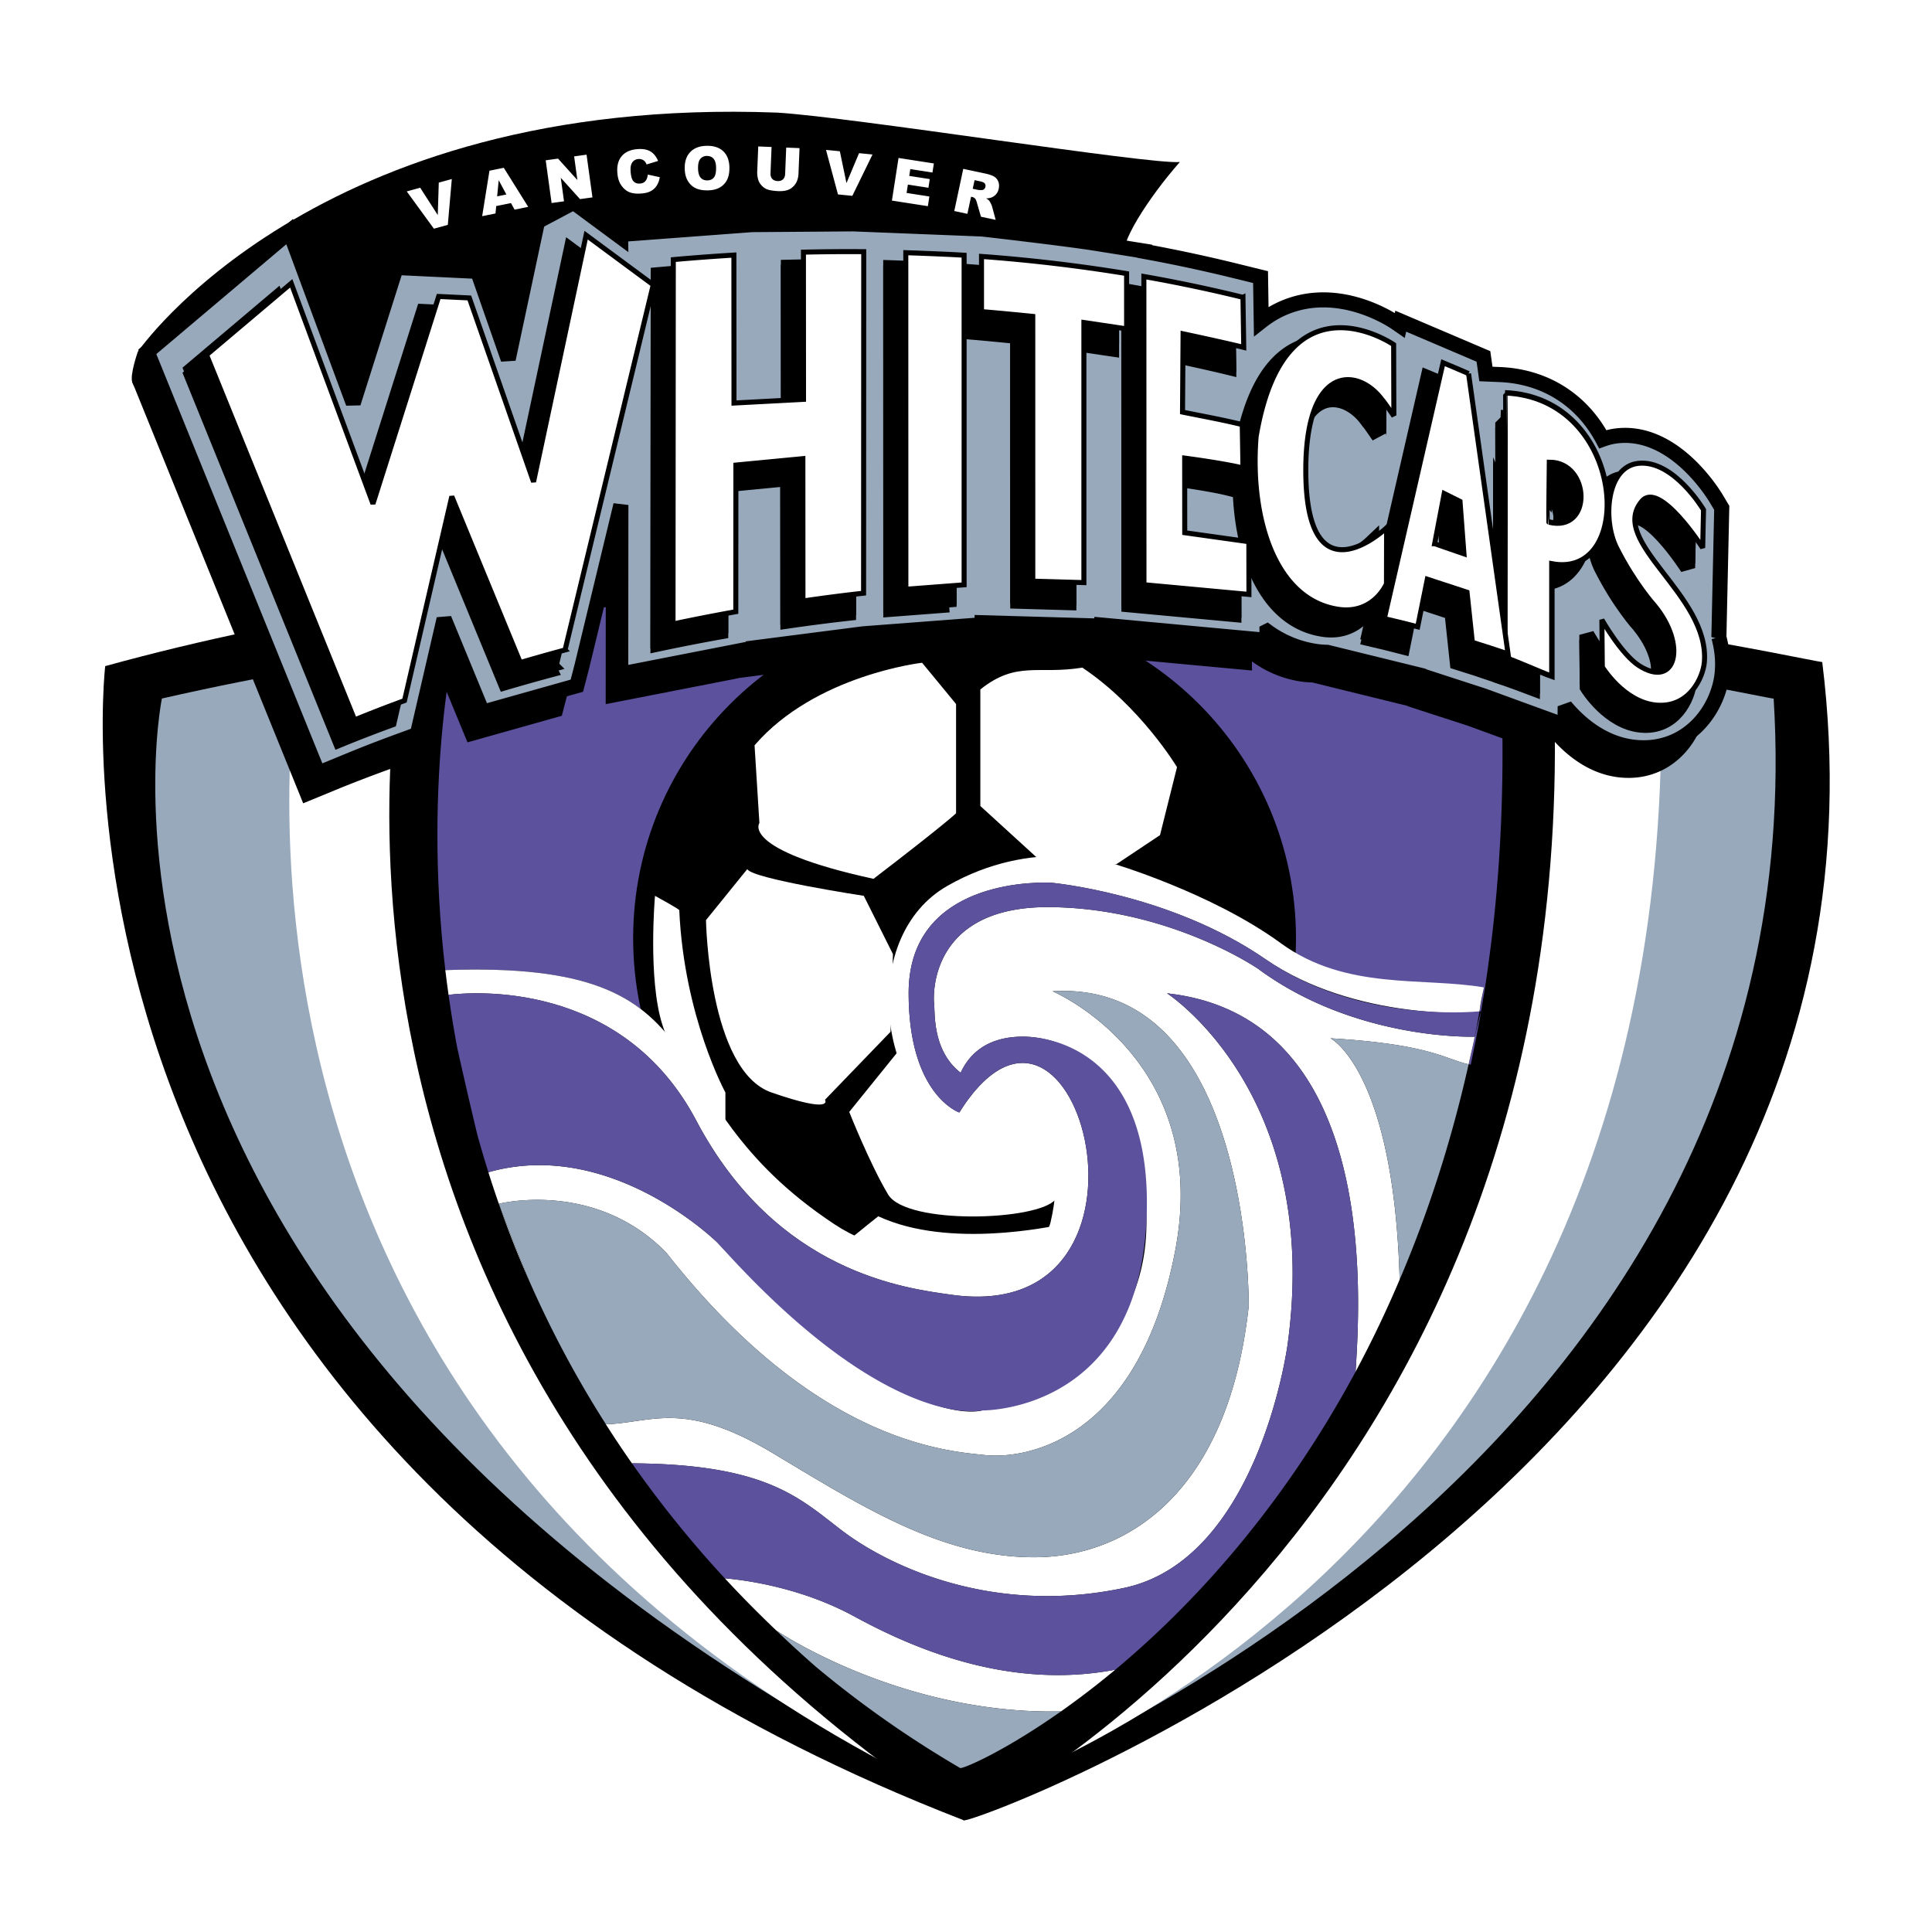 <svg xmlns="http://www.w3.org/2000/svg" width="2500" height="2500" viewBox="0 0 192.756 192.756"><path fill-rule="evenodd" clip-rule="evenodd" fill="#fff" d="M0 0h192.756v192.756H0V0z"/><path d="M10.497 66.459s-9.293 78.382 85.654 115.148c0 .808 95.756-33.938 85.654-115.552-3.231-.404-93.734-21.009-171.308.404z" fill-rule="evenodd" clip-rule="evenodd"/><path d="M16.153 69.691S2.82 133.526 95.746 179.587c.405 0 86.059-31.513 81.211-109.896.402.404-79.189-18.585-160.804 0z" fill-rule="evenodd" clip-rule="evenodd" fill="#98a9bb"/><path d="M29.89 66.055s-14.545 76.362 65.856 113.532c0 0 73.131-21.815 69.899-113.532 0 0-78.383-13.737-135.755 0z" fill-rule="evenodd" clip-rule="evenodd" fill="#fff"/><path d="M40.394 63.631S24.233 134.337 96.15 181.608c0 .404 64.645-31.919 58.584-118.38.405.403-63.837-8.889-114.34.403z" fill-rule="evenodd" clip-rule="evenodd"/><path d="M149.48 62.823c-.807.404-54.946-9.293-103.834 0 0 0-3.539 14.25-1.215 33.968 28.958-1.052 19.31 12.489 38.871 25.386 7.328 4.832 20.436 4.302 21.51-.216 1.076-4.519.646-9.896-2.58-11.831-3.227-1.935-6.454 3.227-6.239 3.657-8.819-5.164-10.11-20.436-1.505-25.383 8.604-4.948 16.315-2.368 16.532-2.153 24.129 16.135 37.031 12.263 37.031 12.263-.135.813-.299 1.59-.443 2.387l.15-.015-.576 2.306c-.203 1.017-.436 1.997-.658 2.989.068.016.139.03.209.043 2.685-12.421 3.88-26.802 2.747-43.401z" fill-rule="evenodd" clip-rule="evenodd" fill="#5c519d"/><path d="M129.301 93.617c0 18.263-14.805 33.066-33.067 33.066-18.261 0-33.065-14.803-33.065-33.066 0-18.26 14.804-33.064 33.065-33.064 18.262-.001 33.067 14.803 33.067 33.064z" fill-rule="evenodd" clip-rule="evenodd"/><path d="M75.282 74.359l.484 7.751s-1.939 2.665 11.385 5.571c7.267-5.571 8.236-6.54 8.236-6.54v-10.9l-1.442-1.753-1.949-2.365s-10.659 1.211-16.714 8.236zM97.809 68.787v11.627l5.572 5.087 7.994.727 4.359-2.906 1.697-6.783s-3.637-6.056-9.449-9.932c-4.359.727-6.539-.727-10.173 2.18zM74.555 86.712L70.437 91.8s.242 15.02 6.541 17.199c6.298 2.181 5.329.727 5.329.727l6.54-6.782.242-7.752-2.907-5.814c-.001-.001-11.143-1.696-11.627-2.666zM65.349 89.377s-.727 8.236.727 12.84c1.453 4.603 6.298 9.688 6.298 9.688v-2.906s-4.117-7.509-4.602-18.168c.242 0-2.423-1.454-2.423-1.454zM89.815 104.64l-5.087 6.298s2.051 5.178 3.877 8.235c1.824 3.056 14.985 2.635 16.713.483 1.729-2.15 1.938-10.657-6.299-10.415-4.359 3.876-3.39 3.876-3.39 3.876s-4.603-1.695-5.814-8.477z" fill-rule="evenodd" clip-rule="evenodd" fill="#fff"/><path d="M85.213 123.291s2.594-2.11 2.422-1.938c7.167 3.325 17.528.888 17.683.969.154.082-3.148 2.665-3.148 2.665s-12.838 2.906-16.957-1.696z" fill-rule="evenodd" clip-rule="evenodd" fill="#fff"/><path d="M69.465 111.799c8.052 15.256 21.021 16.747 25.426 17.374 23.097 3.285 12.501-36.763.817-18.179 0 0-5.054-1.72-5.054-11.91 0-10.594 11.23-11.124 14.195-11.018 0 0 11.867 1.06 21.4 7.629 8.918 6.144 21.314 5.459 21.357 5.205.145-.797-.043-.098.443-2.387-6.107-1.049-13.762.333-20.26-4.409-6.982-5.095-16.918-8-16.918-8s-7.781-2.648-16.385 2.299c-8.605 4.947-7.314 20.219 1.505 25.383-.214-.431 3.013-5.592 6.239-3.657 3.227 1.936 3.656 7.312 2.58 11.831-1.074 4.518-14.182 5.048-21.51.216-19.561-12.896-9.913-26.438-38.871-25.386.096.812.206 1.637.322 2.467 2.235-.276 17.271-1.561 24.714 12.542z" fill-rule="evenodd" clip-rule="evenodd" fill="#fff"/><path d="M147.121 103.429s-11.865.423-21.611-6.78c0 0-8.793-6.04-20.766-6.146-11.971-.105-11.653 8.793-11.547 9.642.104.848-.213 4.662 2.647 6.887.636-1.378 2.119-3.497 5.933-3.603s12.502 2.225 12.607 18.328c.107 16.104-16.422 18.965-16.422 18.965s-7.945 2.543-26.379-16.74c0 0-10.623-10.513-22.857-7.027a105.604 105.604 0 0 0 4.298 11.342c-1.913-4.538-3.249-8.195-3.249-8.195s9.581-2.447 16.715 4.892c14.881 18.958 27.927 19.774 31.802 20.181 3.871.407 15.287-1.223 18.955-20.384 3.67-19.162-12.229-25.89-12.229-25.89 19.771-1.223 19.568 30.985 19.568 31.394-2.037 18.754-12.23 25.073-21.404 25.073-9.173 0-16.918-4.893-26.092-10.396-8.866-5.319-12.023-3.029-16.642-2.869a108.21 108.21 0 0 0 2.603 3.896c13.481.074 16.736 3.492 20.97 6.719 4.28 3.261 14.676 8.562 28.131 5.709 13.455-2.854 16.307-24.259 16.307-24.259 3.467-25.072-12.025-35.063-12.025-35.063 21.234 2.318 19.252 30.763 18.811 37.754a112.198 112.198 0 0 0 4.398-9.192c-.586-20.9-6.902-24.075-6.902-24.075 9.984.587 11.51 2.11 13.781 2.592.223-.992.455-1.973.658-2.989l-.059.234zM85.247 161.277c-5.284-2.883-10.804-3.624-12.936-3.81a116.992 116.992 0 0 0 5.215 5.279c-.008-.015-.018-.028-.026-.042 0 0 12.302 8.378 28.351 8.045 1.68-1.185 3.5-2.56 5.426-4.165-10.183 1.952-19.535-1.763-26.03-5.307z" fill-rule="evenodd" clip-rule="evenodd" fill="#fff"/><path d="M71.583 123.981c16.961 18.977 26.379 16.74 26.379 16.74s15.525.304 16.422-18.965c.75-16.086-8.793-18.434-12.607-18.328s-5.297 2.225-5.933 3.603c-2.86-2.225-2.542-6.039-2.647-6.887-.106-.849-.424-9.747 11.547-9.642 11.973.105 20.766 6.146 20.766 6.146 9.746 7.203 21.611 6.78 21.611 6.78l.061-.237c.15-.753.285-1.524.426-2.291-1.393.131-12.439.938-21.357-5.205-9.533-6.569-21.4-7.629-21.4-7.629-2.965-.106-14.195.424-14.195 11.018 0 10.19 5.054 11.91 5.054 11.91 11.684-18.584 22.28 21.464-.817 18.179-4.405-.627-17.375-2.118-25.426-17.374-7.443-14.103-22.479-12.817-24.712-12.541.245 1.746.533 3.527.878 5.345a525.192 525.192 0 0 0 1.98 8.569c.343 1.252.718 2.515 1.115 3.782 12.232-3.485 22.855 7.027 22.855 7.027z" fill-rule="evenodd" clip-rule="evenodd" fill="#5c519d"/><path d="M116.436 99.103s15.492 9.991 12.025 35.063c0 0-2.852 21.405-16.307 24.259-13.455 2.853-23.851-2.448-28.131-5.709-4.234-3.227-7.489-6.645-20.97-6.719a109.932 109.932 0 0 0 9.258 11.471c2.132.186 7.652.927 12.936 3.81 6.495 3.544 15.847 7.259 26.029 5.308 7.529-6.275 16.527-15.902 23.971-29.729.441-6.992 2.423-35.436-18.811-37.754z" fill-rule="evenodd" clip-rule="evenodd" fill="#5c519d"/><path d="M139.645 127.664c2.736-6.399 5.096-13.538 6.879-21.483-2.271-.481-3.797-2.005-13.781-2.592-.001 0 6.316 3.175 6.902 24.075zM77.525 162.747a119.738 119.738 0 0 0 3.876 3.548 104.959 104.959 0 0 0 14.377 10.089c.065.2 4.163-1.472 10.071-5.634-16.048.333-28.351-8.045-28.351-8.045.009.014.019.027.027.042zM77.091 144.97c9.174 5.504 16.919 10.396 26.092 10.396 9.174 0 19.367-6.319 21.404-25.073 0-.408.203-32.616-19.568-31.394 0 0 15.898 6.728 12.229 25.89-3.668 19.161-15.084 20.791-18.955 20.384-3.875-.406-16.921-1.223-31.802-20.181-7.134-7.339-16.715-4.892-16.715-4.892s1.335 3.657 3.249 8.195A105.552 105.552 0 0 0 60.45 142.1c4.618-.16 7.776-2.45 16.641 2.87z" fill-rule="evenodd" clip-rule="evenodd" fill="#98a9bb"/><path d="M169.992 66.58l.285-12.906-.514-.863c-.424-.712-4.295-6.936-9.902-6.326a6.213 6.213 0 0 0-1.455.343c-2.08-3.923-5.773-6.263-10.254-6.451l-1.404-.06-.246-1.751-8.252-3.518-.092.421-.334-.231c-.576-.397-5.791-3.82-11.207-1.533-.82.346-1.58.803-2.285 1.358l-.068-4.413-2.625-.646a154.29 154.29 0 0 0-8.945-1.911v-.034l-5.285-.84c-3.582-.534-10.924-1.368-10.924-1.368L83.62 25.34l-10.105.074-13.103.981.003.256-7.444-5.502-1.134 5.323-2.635 12.367-3.06-8.762-8.114-.387-4.288 13.53-6.345-17.109-14.2 11.997 17.054 42.038 3.258-1.341c1.011-.417 2.672-1.08 4.847-1.876l1.781-.652 2.67-11.526 3.837 9.313 9.409-2.649.521-2.005 3.871-16.025-.014 16.869 13.22-2.585v-.016l10.99-1.414 11.846-.903v-.204l11.951.342v-.104l16.473 1.526-.002-.908a10.95 10.95 0 0 0 5.035 2.029c.334.043.658.063.975.07l9.523 2.342.004.028 6.02 1.956 8.174 2.981.018-1.917c1.271 1.531 3.695 3.801 7.072 4.1 2.111.188 4.055-.411 5.617-1.729 1.99-1.68 2.848-4.084 2.984-5.775.021-.277.033-.551.033-.821a10.553 10.553 0 0 0-.37-2.672z" fill-rule="evenodd" clip-rule="evenodd"/><path d="M13.197 38.139c-.262-.736.556-3.052.556-3.052s17.525-25.605 63.77-23.852c7.492.441 37.296 5.217 40.192 4.927-3.186 3.621-6.227 8.4-5.504 9.559.725 1.159-94.432 19.987-94.432 19.987s-4.32-6.833-4.582-7.569z" fill-rule="evenodd" clip-rule="evenodd"/><path d="M171.494 63.575l.285-12.906-.514-.863c-.424-.712-4.293-6.936-9.9-6.326-.51.055-.994.175-1.455.343-2.082-3.924-5.775-6.263-10.256-6.452l-1.404-.059-.246-1.751-8.252-3.518-.092.421-.334-.231c-.576-.398-5.791-3.82-11.207-1.532-.82.346-1.58.803-2.285 1.358l-.068-4.413-2.625-.646a155.13 155.13 0 0 0-8.945-1.912v-.034l-5.285-.84c-3.582-.534-10.924-1.368-10.924-1.368l-12.864-.511-10.106.075-13.103.981.004.256-7.444-5.502-1.134 5.324-2.634 12.367-3.06-8.762-8.114-.387-4.288 13.53-6.345-17.11-14.202 11.997L31.75 77.142l3.258-1.34c1.011-.417 2.672-1.08 4.847-1.876l1.781-.652 2.671-11.526 3.837 9.313 9.409-2.649.52-2.005 3.872-16.025-.014 16.868 13.221-2.586v-.016l10.989-1.414 11.845-.903v-.204l11.951.341v-.104l16.473 1.526-.002-.908a10.95 10.95 0 0 0 5.035 2.029c.336.043.658.063.975.07l9.523 2.341c.002 0 .004.028.004.028l6.02 1.956 8.174 2.981.018-1.917c1.271 1.531 3.695 3.802 7.072 4.101 2.113.188 4.055-.411 5.617-1.73 1.992-1.679 2.848-4.084 2.984-5.775.021-.277.033-.55.033-.821 0-.93-.144-1.816-.369-2.67z" fill-rule="evenodd" clip-rule="evenodd" fill="#98a9bb" stroke="#000" stroke-width="1.502" stroke-miterlimit="2.613"/><path d="M168.459 52.863s-2.98-5.016-6.51-4.632c-3.178.346-3.572 5.646-2.17 8.429 1.795 3.555 3.775 5.736 3.781 5.741 3.312 4.023 2.104 8.363-1.549 6.005-1.74-1.124-3.693-4.568-3.693-4.568l.043 4.715s2.145 3.51 5.383 3.796c3.297.292 4.674-2.753 4.799-4.297.543-6.699-9.682-12.018-6.219-16.064 1.754-2.044 6.051 4.673 6.051 4.673l.084-3.798z" fill-rule="evenodd" clip-rule="evenodd" stroke="#000" stroke-width="1.502" stroke-miterlimit="2.613"/><path d="M149.713 42.14c.021.021-.006 25.365-.006 25.365 1.061.371 2.123.757 3.182 1.161 0 0 .006-10.577.004-10.609 7.605 1.532 7.701-15.459-3.18-15.917zm3.154 12.198c-.023 0 .076-6.441.076-6.441 2.389.111 4.955 6.441-.076 6.441z" fill-rule="evenodd" clip-rule="evenodd"/><path d="M149.713 42.14c.021.021-.006 25.365-.006 25.365 1.061.371 2.123.757 3.182 1.161 0 0 .006-10.577.004-10.609 7.605 1.532 7.701-15.459-3.18-15.917m3.154 12.198c-.023 0 .076-6.441.076-6.441 2.389.111 4.955 6.441-.076 6.441z" fill="none" stroke="#000" stroke-width="1.502" stroke-miterlimit="2.613"/><path d="M145.016 39.275c-.848-.371-1.695-.733-2.545-1.084l-5.859 25.53c1.109.257 2.219.529 3.33.818l.959-4.749 3.963 1.299.533 4.999c1.186.366 2.373.752 3.559 1.157l-3.94-27.97zm-3.383 16.972l.955-5.006 1.576.788.393 5.23-2.924-1.012z" fill-rule="evenodd" clip-rule="evenodd"/><path d="M145.016 39.275c-.848-.371-1.695-.733-2.545-1.084l-5.859 25.53c1.109.257 2.219.529 3.33.818l.959-4.749 3.963 1.299.533 4.999c1.186.366 2.373.752 3.559 1.157l-3.94-27.97m-3.383 16.972l.955-5.006 1.576.788.393 5.23-2.924-1.012z" fill="none" stroke="#000" stroke-width="1.502" stroke-miterlimit="2.613"/><path d="M128.775 48.914c.002 13.42 8.064 5.75 8.064 5.75l-.012 5.586s-1.25 3.001-4.705 2.555c-6.408-.874-8.949-9.1-8.299-17.242 2.824-16.694 13.719-9.18 13.719-9.18s.016 7.11.027 7.138c0 0-1.109-1.622-1.166-1.622-2.387-3.267-7.628-3.617-7.628 7.015zM116.699 55.151l-.006-7.443s3.867.507 5.814.986l-.07-4.327c-1.99-.49-3.977-.847-5.959-1.25l.055-7.812s3.99.851 6.051 1.357l-.076-4.994a150.94 150.94 0 0 0-9.885-2.079l.008 30.751 10.473.97-.008-5.261-6.397-.898zM110.9 34.813l-.002-5.516a163.71 163.71 0 0 0-14.474-1.71v5.508c1.566.115 5.115.474 5.115.474l.002 26.413 5.098.146V34.18l4.261.633zM94.688 60.35l-.001-32.882c-1.957-.125-5.817-.255-5.817-.255l.006 33.58 5.812-.443zM78.666 41.847l-.009-14.685c1.979-.048 3.986-.066 6.017-.05l-.016 34.072c-1.85.205-3.669.434-6.05.779L78.6 47.761l-6.682.642-.009 14.63c-2.152.385-4.242.796-6.264 1.225l.029-36.353c1.977-.177 3.994-.329 6.045-.452l.009 14.761 6.938-.367zM54.873 66.849c-1.557.419-3.048.841-4.47 1.259l-6.828-16.572L38.856 71.9a138.076 138.076 0 0 0-4.976 1.926L19.107 37.408l8.447-7.137 8.156 21.993 6.554-20.682 3.059.146 6.408 18.352 5.243-24.614 6.7 4.952-8.801 36.431zM168.459 52.362s-2.98-5.016-6.51-4.632c-3.178.346-3.572 5.646-2.17 8.428 1.795 3.556 3.775 5.736 3.781 5.741 3.312 4.023 2.104 8.363-1.549 6.005-1.74-1.124-3.693-4.569-3.693-4.569l.043 4.715s2.145 3.51 5.383 3.797c3.297.292 4.674-2.753 4.799-4.298.543-6.699-9.682-12.017-6.219-16.064 1.754-2.044 6.051 4.673 6.051 4.673l.084-3.796z" fill-rule="evenodd" clip-rule="evenodd" stroke="#000" stroke-width="1.502" stroke-miterlimit="2.613"/><path d="M149.713 41.639c.021.021-.006 25.365-.006 25.365 1.061.371 2.123.758 3.182 1.161 0 0 .006-10.577.004-10.609 7.605 1.533 7.701-15.459-3.18-15.917zm3.154 12.198c-.023 0 .076-6.441.076-6.441 2.389.111 4.955 6.441-.076 6.441z" fill-rule="evenodd" clip-rule="evenodd"/><path d="M149.713 41.639c.021.021-.006 25.365-.006 25.365 1.061.371 2.123.758 3.182 1.161 0 0 .006-10.577.004-10.609 7.605 1.533 7.701-15.459-3.18-15.917m3.154 12.198c-.023 0 .076-6.441.076-6.441 2.389.111 4.955 6.441-.076 6.441z" fill="none" stroke="#000" stroke-width="1.502" stroke-miterlimit="2.613"/><path d="M145.016 38.775c-.848-.372-1.695-.733-2.545-1.084l-5.859 25.529c1.109.257 2.219.53 3.33.818l.959-4.749 3.963 1.299.533 4.999c1.186.366 2.373.752 3.559 1.158l-3.94-27.97zm-3.383 16.971l.955-5.005 1.576.788.393 5.229-2.924-1.012z" fill-rule="evenodd" clip-rule="evenodd"/><path d="M145.016 38.775c-.848-.372-1.695-.733-2.545-1.084l-5.859 25.529c1.109.257 2.219.53 3.33.818l.959-4.749 3.963 1.299.533 4.999c1.186.366 2.373.752 3.559 1.158l-3.94-27.97m-3.383 16.971l.955-5.005 1.576.788.393 5.229-2.924-1.012z" fill="none" stroke="#000" stroke-width="1.502" stroke-miterlimit="2.613"/><path d="M128.775 48.413c.002 13.421 8.064 5.751 8.064 5.751l-.012 5.586s-1.25 3.001-4.705 2.556c-6.408-.874-8.949-9.1-8.299-17.242 2.824-16.694 13.719-9.18 13.719-9.18s.016 7.11.027 7.138c0 0-1.109-1.621-1.166-1.621-2.387-3.27-7.628-3.62-7.628 7.012zM116.699 54.65l-.006-7.443s3.867.507 5.814.986l-.07-4.326c-1.99-.489-3.977-.848-5.959-1.25l.055-7.812s3.99.851 6.051 1.358l-.076-4.994a150.287 150.287 0 0 0-9.885-2.079l.008 30.751 10.473.97-.008-5.261-6.397-.9zM110.9 34.313l-.002-5.516a164.086 164.086 0 0 0-14.474-1.71v5.507c1.566.116 5.115.475 5.115.475l.002 26.414 5.098.146v-25.95l4.261.634zM94.688 59.849l-.001-32.882c-1.957-.125-5.817-.254-5.817-.254l.006 33.58 5.812-.444zM78.666 41.346l-.009-14.685c1.979-.048 3.986-.065 6.017-.05l-.016 34.072c-1.85.205-3.669.434-6.05.778l-.008-14.2-6.682.642-.009 14.63c-2.152.385-4.242.796-6.264 1.225l.029-36.352c1.977-.178 3.994-.33 6.045-.452l.009 14.761 6.938-.369zM54.873 66.349c-1.557.419-3.048.841-4.47 1.259l-6.828-16.572L38.856 71.4c-2.166.793-3.846 1.46-4.976 1.925L19.107 36.908l8.447-7.137 8.156 21.992 6.554-20.682 3.059.146 6.408 18.351 5.243-24.614 6.7 4.952-8.801 36.433z" fill-rule="evenodd" clip-rule="evenodd" stroke="#000" stroke-width="1.502" stroke-miterlimit="2.613"/><path d="M169.961 50.859s-2.98-5.016-6.51-4.631c-3.178.346-3.572 5.646-2.168 8.429 1.793 3.556 3.773 5.736 3.779 5.741 3.312 4.023 2.104 8.363-1.549 6.005-1.74-1.124-3.693-4.568-3.693-4.568l.043 4.715s2.145 3.51 5.383 3.797c3.297.292 4.674-2.754 4.799-4.297.543-6.7-9.682-12.018-6.219-16.064 1.754-2.045 6.051 4.673 6.051 4.673l.084-3.8z" fill-rule="evenodd" clip-rule="evenodd" fill="#fff" stroke="#000" stroke-width=".501" stroke-miterlimit="2.613"/><path d="M150.15 39.19c.023.021-.006 26.415-.006 26.415 1.182.386 3.506 1.457 4.688 1.876V56.258c8.473 1.596 7.443-16.59-4.682-17.068zm4.397 12.894c-.025-.006.045-5.954.045-5.954 4.078 0 4.283 7.018-.045 5.954z" fill-rule="evenodd" clip-rule="evenodd" fill="#fff"/><path d="M150.15 39.19c.023.021-.006 26.415-.006 26.415 1.182.386 3.506 1.457 4.688 1.876V56.258c8.473 1.596 7.443-16.59-4.682-17.068m4.397 12.894c-.025-.006.045-5.954.045-5.954 4.078 0 4.283 7.018-.045 5.954z" fill="none" stroke="#000" stroke-width=".539" stroke-miterlimit="2.613"/><path d="M146.518 37.273c-.848-.372-1.695-.733-2.543-1.084l-5.861 25.529c1.109.257 2.219.53 3.328.818l.961-4.749 3.963 1.299.533 4.999c1.186.367 2.373.752 3.561 1.157l-3.942-27.969zm-3.383 16.971l.955-5.006 1.576.788.393 5.23-2.924-1.012z" fill-rule="evenodd" clip-rule="evenodd" fill="#fff"/><path d="M146.518 37.273c-.848-.372-1.695-.733-2.543-1.084l-5.861 25.529c1.109.257 2.219.53 3.328.818l.961-4.749 3.963 1.299.533 4.999c1.186.367 2.373.752 3.561 1.157l-3.942-27.969m-3.383 16.971l.955-5.006 1.576.788.393 5.23-2.924-1.012z" fill="none" stroke="#000" stroke-width=".501" stroke-miterlimit="2.613"/><path d="M130.279 46.911c0 13.42 8.062 5.751 8.062 5.751l-.012 5.586s-1.25 3.001-4.705 2.556c-6.408-.874-8.949-9.1-8.299-17.242 2.824-16.694 13.719-9.18 13.719-9.18s.018 7.11.027 7.138c0 0-1.109-1.621-1.166-1.621-2.387-3.27-7.628-3.62-7.626 7.012zM118.201 53.148l-.006-7.443s3.867.507 5.814.986l-.07-4.327c-1.99-.49-3.977-.847-5.959-1.25l.055-7.812s3.992.851 6.053 1.358l-.078-4.995a150.94 150.94 0 0 0-9.885-2.079l.008 30.751 10.473.97-.008-5.261-6.397-.898zM112.402 32.811l-.002-5.516a163.688 163.688 0 0 0-14.475-1.71v5.508c1.566.115 5.115.474 5.115.474l.002 26.414 5.098.146v-25.95l4.262.634zM96.19 58.347l-.001-32.882c-1.957-.125-5.817-.254-5.817-.254l.007 33.58 5.811-.444zM80.167 39.844l-.008-14.685a187.31 187.31 0 0 1 6.016-.049l-.015 34.072c-1.85.205-3.669.434-6.049.779l-.008-14.202-6.683.641-.009 14.63c-2.151.386-4.242.796-6.264 1.225l.029-36.352c1.977-.178 3.993-.33 6.045-.453l.009 14.762 6.937-.368zM56.375 64.847c-1.557.419-3.048.84-4.47 1.258l-6.828-16.572-4.719 20.365a134.35 134.35 0 0 0-4.976 1.926L20.609 35.405l8.447-7.137 8.156 21.993 6.554-20.682 3.059.146 6.408 18.352 5.243-24.614 6.7 4.952-8.801 36.432z" fill-rule="evenodd" clip-rule="evenodd" fill="#fff" stroke="#000" stroke-width=".501" stroke-miterlimit="2.613"/><path fill-rule="evenodd" clip-rule="evenodd" d="M52.74 23.428l8.22-4.367.514-4.367-11.303 2.569 2.569 6.165z"/><path fill-rule="evenodd" clip-rule="evenodd" fill="#fff" d="M40.582 19.099l1.339-.37 1.756 2.729.1-3.239 1.3-.358-.398 4.573-1.389.382-2.708-3.717zM50.983 20.261l-1.476.298-.071.74-1.33.269.728-4.537 1.429-.289 2.437 3.897-1.364.276-.353-.654zm-.461-.857l-.766-1.422-.155 1.608.921-.186zM54.445 15.994l1.231-.17 1.93 2.138-.325-2.359 1.24-.172.588 4.262-1.24.172-1.92-2.127.323 2.347-1.239.171-.588-4.262zM64.636 17.42l1.189.257a2.13 2.13 0 0 1-.305.845 1.59 1.59 0 0 1-.586.543c-.24.13-.553.211-.937.24-.467.036-.853-.001-1.159-.114s-.58-.331-.821-.655-.382-.751-.424-1.283c-.055-.709.091-1.268.439-1.678.348-.41.867-.643 1.559-.696.541-.042.974.034 1.3.228.327.194.583.511.768.951l-1.15.35a1.027 1.027 0 0 0-.151-.275.755.755 0 0 0-.658-.266.783.783 0 0 0-.665.416c-.108.188-.147.473-.117.856.037.474.134.793.292.958.159.165.369.237.63.216.254-.02.44-.105.56-.257.12-.15.198-.362.236-.636zM68.315 16.816c-.014-.701.171-1.251.555-1.649s.925-.604 1.624-.618c.717-.014 1.272.167 1.667.544s.599.911.612 1.603c.009.502-.067.915-.23 1.24s-.403.58-.719.764c-.317.185-.713.282-1.191.292-.485.009-.889-.06-1.209-.208a1.814 1.814 0 0 1-.788-.718c-.205-.331-.311-.748-.321-1.25zm1.33-.017c.008.433.095.742.26.929.165.186.387.276.664.271.286-.005.505-.102.658-.291.153-.188.225-.522.216-1.003-.007-.403-.095-.697-.262-.88-.167-.183-.39-.272-.67-.267a.81.81 0 0 0-.64.296c-.16.193-.235.507-.226.945zM78.44 14.725l1.329.053-.104 2.56c-.01.253-.059.492-.147.714s-.22.415-.396.576a1.495 1.495 0 0 1-.546.335c-.262.085-.574.12-.936.106-.209-.009-.437-.033-.683-.072s-.451-.105-.613-.199-.31-.223-.441-.389a1.368 1.368 0 0 1-.263-.506 2.587 2.587 0 0 1-.094-.731l.104-2.56 1.329.054-.105 2.622c-.009.234.048.42.172.557s.3.21.53.22c.228.009.409-.048.543-.173.134-.125.207-.306.216-.544l.105-2.623zM82.41 14.955l1.382.137.66 3.177 1.256-2.988 1.342.133-2.012 4.125-1.434-.142-1.194-4.442zM89.647 15.76l3.525.548-.141.905-2.21-.344-.106.681 2.048.318-.134.866-2.049-.318-.129.834 2.273.354-.151.966-3.587-.557.661-4.253zM95.208 21.055l.896-4.208 2.161.46c.4.085.699.185.896.299.197.114.342.278.432.493s.107.456.049.724a1.186 1.186 0 0 1-.277.573 1.18 1.18 0 0 1-.496.325 1.56 1.56 0 0 1-.488.07c.143.084.244.16.305.227.039.044.094.133.16.265s.107.232.127.3l.367 1.353-1.469-.313-.416-1.431c-.053-.186-.107-.31-.164-.374a.56.56 0 0 0-.297-.165l-.113-.024-.363 1.706-1.31-.28zm1.841-2.223l.543.115c.059.012.176.017.352.015a.338.338 0 0 0 .236-.088.411.411 0 0 0 .133-.227.402.402 0 0 0-.061-.341c-.07-.091-.221-.162-.455-.211l-.564-.121-.184.858z"/></svg>